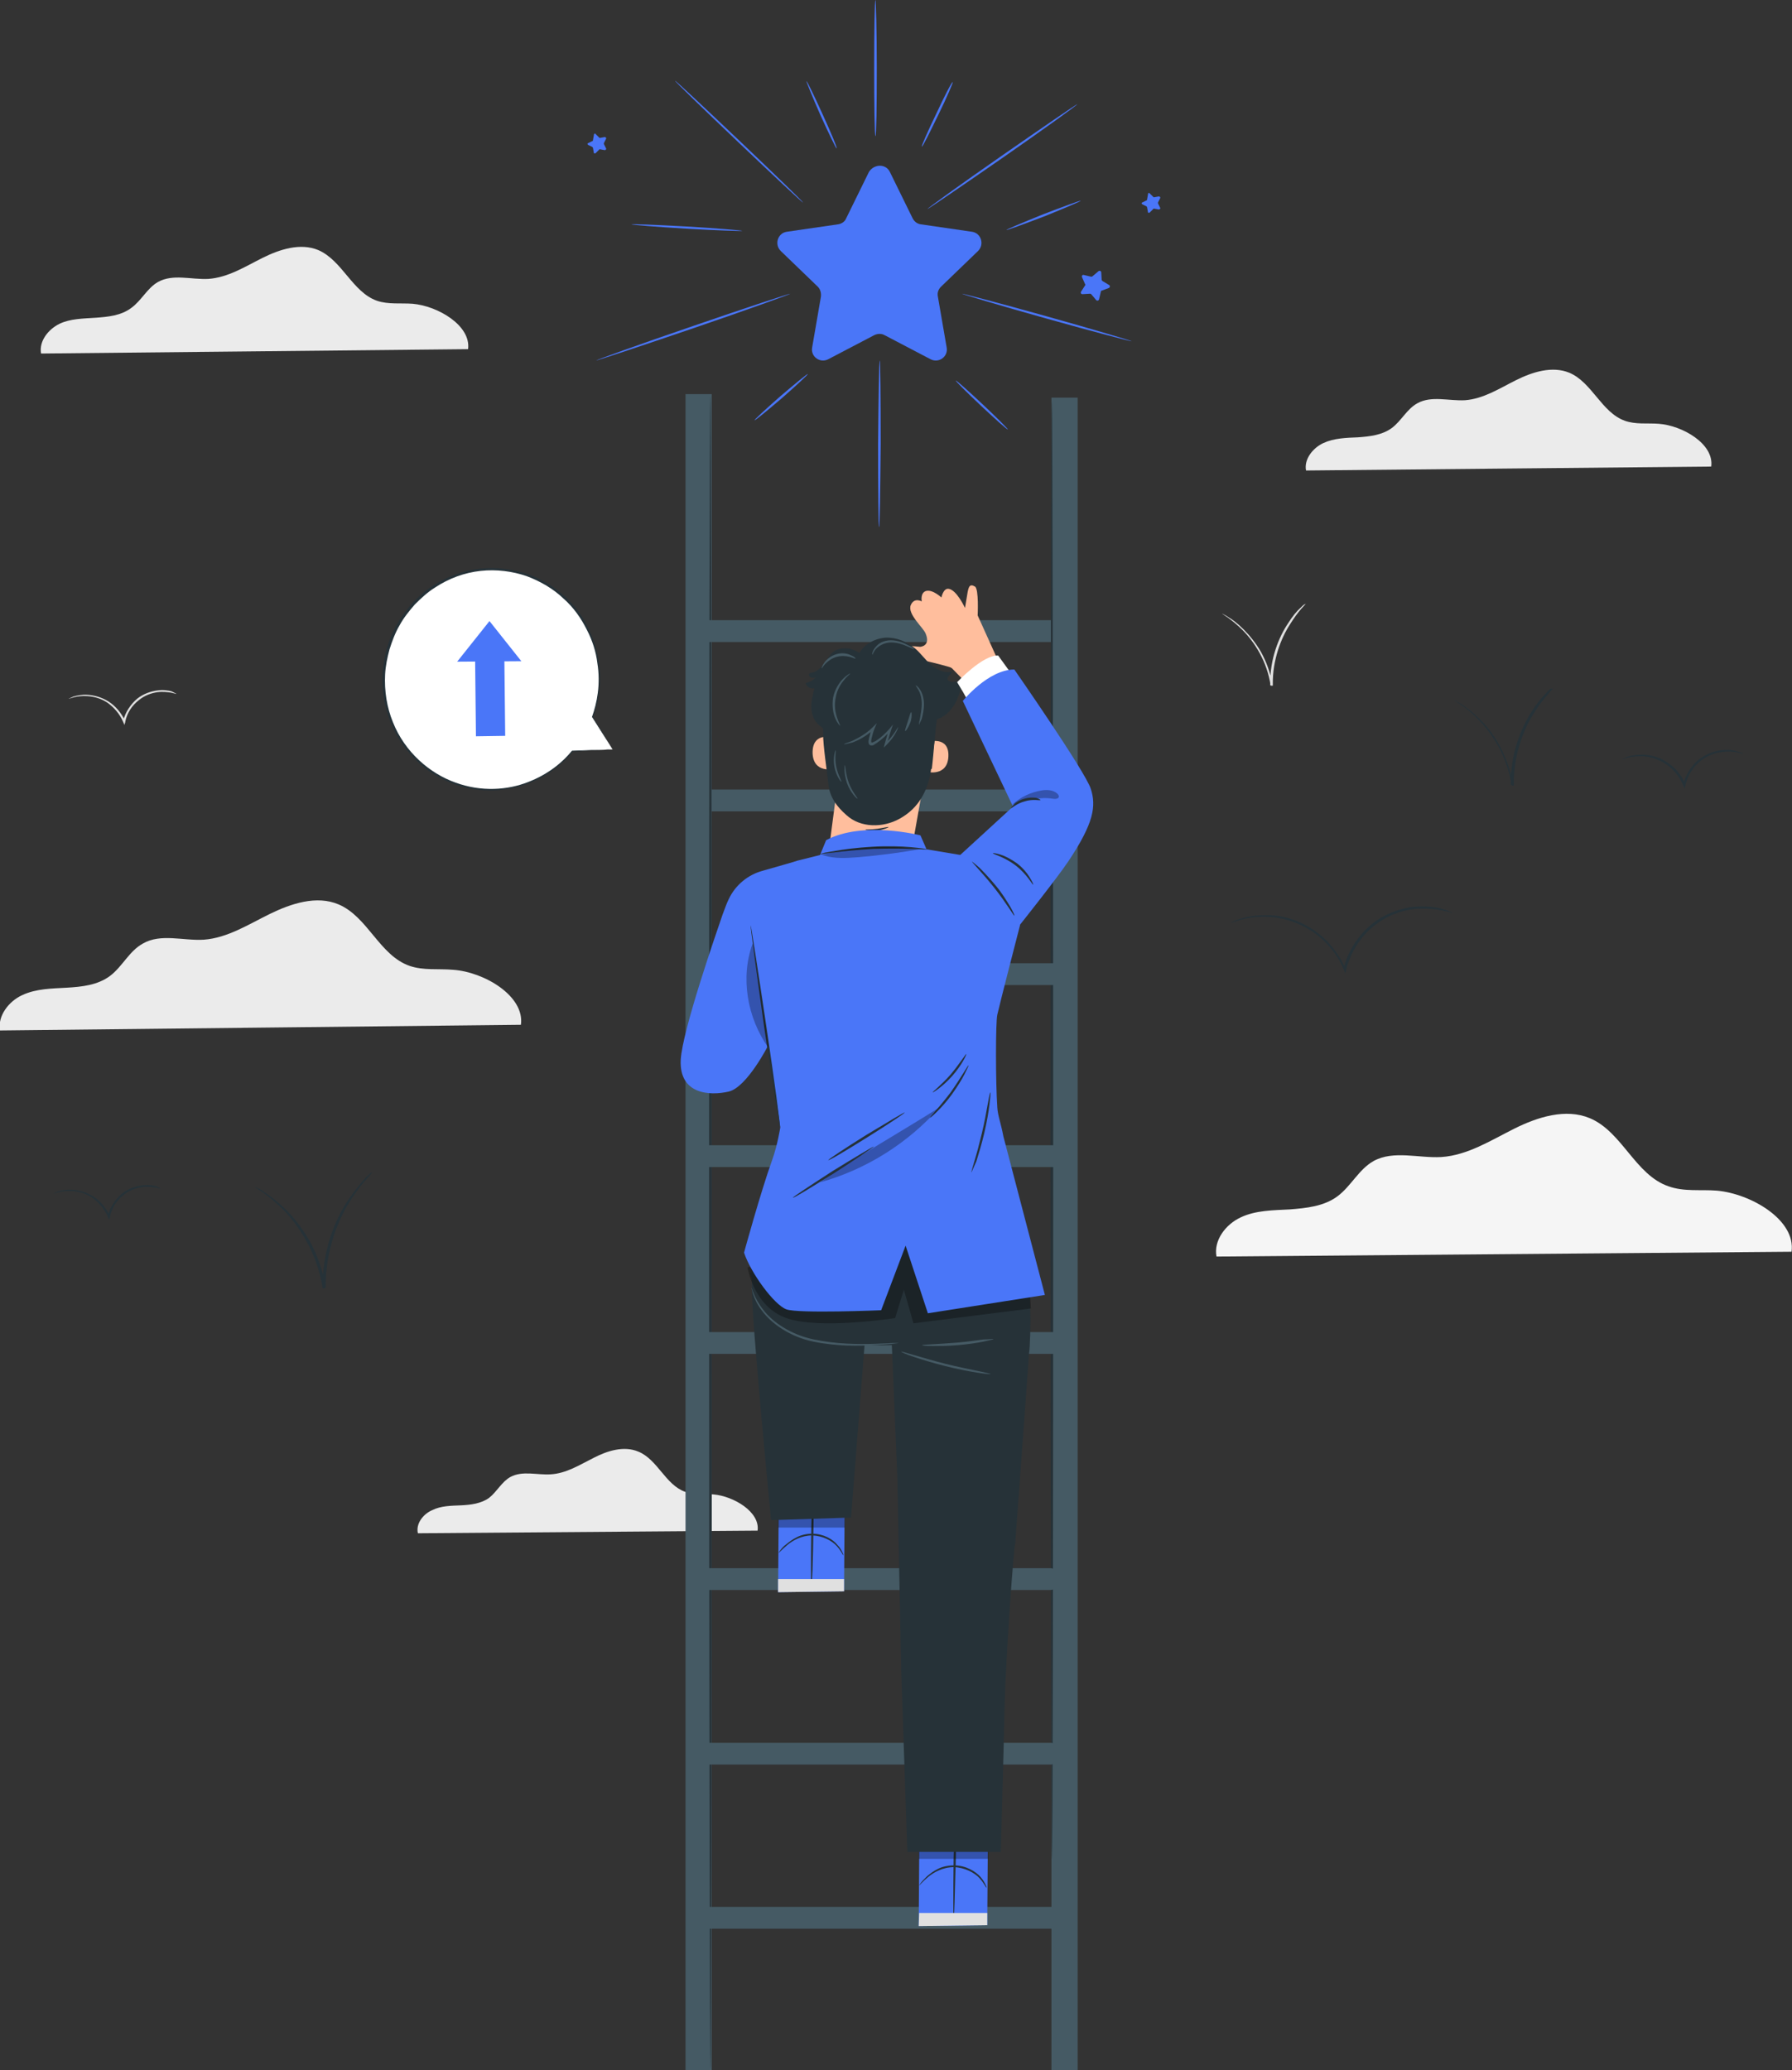 <svg xmlns="http://www.w3.org/2000/svg" width="438" height="506" viewBox="0 0 438 506" fill="none"><rect x="0" y="0" width="438" height="506" fill="#333333" stroke="none"/><g clip-path="url(#clip0_1096_3050)"><path d="M43.117 169.627C43.117 169.627 42.69 169.52 41.836 169.307C40.983 169.2 39.809 168.987 38.421 169.2C37.034 169.414 35.326 169.947 33.832 171.227C32.338 172.401 31.057 174.214 30.63 176.348V176.455L30.417 177.201L30.096 176.455C29.243 174.428 27.748 172.827 26.254 171.761C24.654 170.694 22.946 170.267 21.452 170.16C18.57 169.947 16.863 170.907 16.756 170.8C16.756 170.8 17.183 170.587 17.93 170.267C18.677 170.054 19.958 169.734 21.452 169.84C22.946 169.947 24.76 170.374 26.468 171.441C28.175 172.507 29.67 174.214 30.63 176.348H30.096V176.241C30.63 174.001 32.018 172.081 33.512 170.8C35.113 169.52 36.927 168.987 38.421 168.773C39.915 168.56 41.196 168.773 41.943 168.987C42.797 169.414 43.224 169.627 43.117 169.627Z" fill="#E0E0E0"></path><path d="M319.215 147.543C319.215 147.543 318.788 147.97 318.041 148.824C317.294 149.677 316.333 150.957 315.266 152.664C313.132 155.971 310.997 161.306 311.104 167.387C311.104 167.493 311.104 167.493 311.104 167.6H310.57C309.716 161.626 306.515 156.825 303.74 154.051C300.965 151.277 298.724 150.104 298.724 149.997C298.724 149.997 298.83 149.997 299.151 150.211C299.364 150.317 299.791 150.531 300.218 150.851C301.178 151.384 302.459 152.344 303.953 153.838C305.341 155.225 306.941 157.145 308.222 159.385C309.503 161.732 310.57 164.506 310.997 167.493H310.463C310.463 167.387 310.463 167.387 310.463 167.28C310.357 161.092 312.598 155.651 314.839 152.344C315.906 150.637 316.974 149.357 317.827 148.61C318.254 148.184 318.575 147.864 318.788 147.757C319.108 147.65 319.215 147.543 319.215 147.543Z" fill="#E0E0E0"></path><path d="M185.168 374.139C185.809 369.552 179.298 365.711 174.389 365.285C172.041 365.071 169.586 365.498 167.452 364.645C162.649 362.938 160.728 356.75 156.032 354.83C152.51 353.336 148.455 354.616 145.146 356.323C141.731 358.03 138.423 360.164 134.58 360.377C131.272 360.591 127.75 359.417 124.762 361.017C122.627 362.191 121.453 364.645 119.532 366.138C117.611 367.525 115.05 367.845 112.702 367.952C110.247 368.058 107.792 368.058 105.658 369.125C103.417 370.085 101.602 372.432 102.136 374.779L185.168 374.139Z" fill="#EBEBEB"></path><path d="M418.256 114.045C419.003 108.497 411.212 104.016 405.449 103.59C402.674 103.376 399.793 103.803 397.124 102.843C391.468 100.816 389.12 93.455 383.57 91.108C379.408 89.401 374.605 90.894 370.55 92.921C366.494 94.948 362.545 97.509 358.063 97.829C354.114 98.042 349.845 96.655 346.43 98.576C343.869 99.962 342.481 102.949 340.133 104.656C337.785 106.363 334.797 106.683 331.915 106.897C329.034 107.003 326.045 107.11 323.484 108.284C320.923 109.457 318.681 112.231 319.215 115.005L418.256 114.045Z" fill="#EBEBEB"></path><path d="M114.409 85.347C115.156 79.586 107.045 74.785 100.855 74.252C97.974 74.038 94.879 74.465 92.104 73.505C86.127 71.371 83.673 63.69 77.803 61.13C73.427 59.316 68.411 60.916 64.142 63.05C59.873 65.184 55.711 67.851 50.908 68.171C46.746 68.384 42.263 66.891 38.635 68.918C35.966 70.411 34.579 73.505 32.018 75.319C29.563 77.132 26.468 77.452 23.373 77.666C20.278 77.879 17.183 77.879 14.515 79.159C11.74 80.546 9.499 83.427 10.032 86.414L114.409 85.347Z" fill="#EBEBEB"></path><path d="M437.893 305.969C438.96 298.181 427.968 291.78 419.643 291.033C415.694 290.713 411.639 291.353 407.797 289.966C399.686 287.192 396.484 276.631 388.586 273.323C382.716 270.87 375.886 273.003 370.123 275.884C364.36 278.764 358.703 282.392 352.3 282.818C346.75 283.138 340.667 281.111 335.757 283.778C332.129 285.805 330.208 289.966 326.899 292.42C323.591 294.874 319.322 295.3 315.266 295.62C311.21 295.834 306.941 295.834 303.313 297.541C299.577 299.248 296.589 303.195 297.336 307.142L437.893 305.969Z" fill="#F5F5F5"></path><path d="M127.323 250.493C128.284 243.452 118.358 237.584 110.781 237.051C107.152 236.731 103.523 237.264 100.108 236.091C92.744 233.53 89.863 224.036 82.712 221.049C77.376 218.808 71.186 220.835 65.956 223.396C60.727 225.956 55.604 229.263 49.841 229.69C44.825 230.01 39.275 228.09 34.899 230.65C31.591 232.464 29.883 236.304 26.895 238.545C23.907 240.785 20.064 241.212 16.329 241.425C12.7 241.638 8.858 241.638 5.443 243.239C2.135 244.732 -0.64 248.36 4.75496e-05 251.88L127.323 250.493Z" fill="#EBEBEB"></path><path d="M217.506 42.033L223.055 53.342C223.482 54.195 224.229 54.729 225.083 54.835L237.57 56.649C239.811 56.969 240.665 59.743 239.064 61.343L229.993 70.091C229.352 70.731 229.032 71.585 229.245 72.545L231.38 84.92C231.807 87.161 229.459 88.868 227.431 87.801L216.225 81.933C215.478 81.506 214.517 81.506 213.664 81.933L202.457 87.801C200.43 88.868 198.082 87.161 198.509 84.92L200.643 72.545C200.75 71.691 200.536 70.731 199.896 70.091L190.824 61.343C189.224 59.743 190.077 56.969 192.319 56.649L204.805 54.835C205.659 54.729 206.513 54.195 206.833 53.342L212.383 42.033C213.664 40.006 216.545 40.006 217.506 42.033Z" fill="#4A76F8"></path><path d="M196.267 49.501C196.161 49.608 189.117 42.994 180.472 34.779C171.827 26.564 164.89 19.843 164.997 19.737C165.104 19.63 172.147 26.244 180.792 34.459C189.437 42.674 196.374 49.395 196.267 49.501Z" fill="#4A76F8"></path><path d="M181.433 56.435C181.433 56.542 175.349 56.329 167.879 55.902C160.408 55.475 154.324 54.942 154.324 54.835C154.324 54.729 160.408 54.942 167.879 55.369C175.349 55.795 181.433 56.329 181.433 56.435Z" fill="#4A76F8"></path><path d="M204.485 36.272C204.378 36.379 202.564 32.645 200.536 28.164C198.509 23.577 197.014 19.843 197.121 19.843C197.228 19.736 199.042 23.47 201.07 27.951C203.098 32.432 204.699 36.166 204.485 36.272Z" fill="#4A76F8"></path><path d="M213.984 0C214.09 0 214.304 7.468 214.304 16.643C214.304 25.817 214.197 33.285 213.984 33.285C213.77 33.285 213.664 25.817 213.664 16.643C213.664 7.468 213.77 0 213.984 0Z" fill="#4A76F8"></path><path d="M232.874 20.057C232.981 20.163 231.487 23.684 229.352 28.058C227.218 32.432 225.51 35.952 225.297 35.846C225.19 35.739 226.684 32.218 228.819 27.845C230.846 23.47 232.661 19.95 232.874 20.057Z" fill="#4A76F8"></path><path d="M263.291 25.498C263.398 25.604 255.286 31.472 245.148 38.513C235.009 45.554 226.684 51.208 226.684 51.102C226.577 50.995 234.689 45.127 244.827 38.086C254.966 31.045 263.184 25.391 263.291 25.498Z" fill="#4A76F8"></path><path d="M264.145 49.074C264.251 49.181 260.196 50.888 255.18 52.915C250.164 54.835 246.001 56.329 246.001 56.222C245.895 56.115 249.95 54.408 254.966 52.381C259.982 50.461 264.038 48.968 264.145 49.074Z" fill="#4A76F8"></path><path d="M193.172 71.798C193.172 71.905 182.607 75.746 169.479 80.226C156.352 84.707 145.68 88.228 145.68 88.121C145.68 88.014 156.245 84.174 169.373 79.693C182.393 75.212 193.066 71.692 193.172 71.798Z" fill="#4A76F8"></path><path d="M276.632 83.426C276.632 83.533 267.24 81.079 255.82 77.879C244.401 74.678 235.115 71.904 235.115 71.798C235.115 71.691 244.507 74.145 255.927 77.345C267.346 80.546 276.632 83.32 276.632 83.426Z" fill="#4A76F8"></path><path d="M184.421 102.736C184.314 102.629 187.196 99.962 190.718 96.868C194.346 93.775 197.335 91.321 197.441 91.428C197.548 91.534 194.666 94.201 191.145 97.295C187.516 100.389 184.528 102.843 184.421 102.736Z" fill="#4A76F8"></path><path d="M214.837 128.874C214.731 128.874 214.624 119.806 214.624 108.497C214.731 97.295 214.837 88.121 215.051 88.121C215.158 88.121 215.264 97.189 215.264 108.497C215.158 119.699 215.051 128.874 214.837 128.874Z" fill="#4A76F8"></path><path d="M246.321 104.977C246.215 105.083 243.333 102.523 239.811 99.216C236.289 95.909 233.514 93.135 233.621 93.028C233.728 92.921 236.609 95.482 240.131 98.789C243.653 102.096 246.428 104.87 246.321 104.977Z" fill="#4A76F8"></path><path d="M269.161 66.57L269.268 68.384C269.268 68.491 269.374 68.597 269.481 68.704L271.082 69.664C271.402 69.878 271.295 70.304 270.975 70.411L269.268 71.051C269.161 71.051 269.054 71.158 269.054 71.371L268.627 73.185C268.52 73.505 268.094 73.612 267.88 73.291L266.706 71.905C266.599 71.798 266.493 71.798 266.386 71.798L264.572 71.905C264.251 71.905 264.038 71.585 264.251 71.264L265.212 69.771C265.319 69.664 265.319 69.558 265.212 69.451L264.465 67.744C264.358 67.424 264.572 67.104 264.892 67.21L266.706 67.637C266.813 67.637 266.92 67.637 267.026 67.531L268.414 66.357C268.734 66.037 269.161 66.25 269.161 66.57Z" fill="#4A76F8"></path><path d="M281.007 47.261L281.861 48.114C281.968 48.221 281.968 48.221 282.075 48.221L283.249 48.008C283.462 48.008 283.676 48.221 283.569 48.434L283.035 49.501C283.035 49.608 283.035 49.715 283.035 49.715L283.569 50.782C283.676 50.995 283.462 51.208 283.249 51.208L282.075 50.995C281.968 50.995 281.861 50.995 281.861 51.102L281.007 51.955C280.901 52.062 280.58 52.062 280.58 51.848L280.367 50.675C280.367 50.568 280.26 50.568 280.26 50.462L279.193 49.928C278.98 49.821 278.98 49.501 279.193 49.501L280.26 48.968C280.367 48.968 280.367 48.861 280.367 48.755L280.58 47.581C280.58 47.154 280.794 47.048 281.007 47.261Z" fill="#4A76F8"></path><path d="M145.573 32.752L146.427 33.605C146.534 33.712 146.534 33.712 146.64 33.712L147.814 33.498C148.028 33.498 148.241 33.712 148.134 33.925L147.601 34.992C147.601 35.099 147.601 35.205 147.601 35.205L148.134 36.272C148.241 36.486 148.028 36.699 147.814 36.699L146.64 36.486C146.534 36.486 146.427 36.486 146.427 36.592L145.573 37.446C145.466 37.553 145.146 37.553 145.146 37.339L144.933 36.166C144.933 36.059 144.826 36.059 144.826 35.952L143.759 35.419C143.545 35.312 143.545 34.992 143.759 34.992L144.826 34.459C144.933 34.459 144.933 34.352 144.933 34.245L145.146 33.072C145.146 32.645 145.466 32.538 145.573 32.752Z" fill="#4A76F8"></path><path d="M39.382 290.606C39.382 290.606 38.955 290.499 38.101 290.286C37.247 290.179 36.073 289.966 34.686 290.179C33.298 290.393 31.591 290.926 30.096 292.206C28.602 293.38 27.322 295.193 26.895 297.327V297.434L26.681 298.18L26.361 297.434C25.507 295.407 24.013 293.806 22.519 292.74C20.918 291.673 19.211 291.246 17.716 291.139C14.835 290.926 13.127 291.886 13.021 291.779C13.021 291.779 13.447 291.566 14.194 291.246C14.942 291.033 16.222 290.713 17.716 290.819C19.211 290.926 21.025 291.353 22.733 292.42C24.44 293.486 25.934 295.193 26.895 297.327H26.361V297.22C26.895 294.98 28.282 293.06 29.776 291.779C31.377 290.499 33.192 289.966 34.686 289.752C36.18 289.539 37.461 289.752 38.208 289.966C39.061 290.393 39.382 290.606 39.382 290.606Z" fill="#263238"></path><path d="M91.037 286.552C91.037 286.552 90.503 287.192 89.436 288.365C88.368 289.539 86.981 291.352 85.487 293.7C82.499 298.394 79.51 305.968 79.617 314.61C79.617 314.716 79.617 314.823 79.617 314.823L78.87 314.93C77.589 306.395 73.107 299.674 69.265 295.727C65.316 291.779 62.114 290.179 62.221 290.072C62.221 290.072 62.434 290.179 62.755 290.286C63.075 290.499 63.715 290.712 64.355 291.246C65.743 292.099 67.557 293.486 69.585 295.406C71.613 297.327 73.747 299.994 75.668 303.301C77.483 306.608 78.977 310.556 79.617 314.823L78.87 314.93C78.87 314.823 78.87 314.716 78.87 314.61C78.763 305.755 81.858 298.18 85.06 293.379C86.661 291.032 88.155 289.219 89.222 288.045C89.756 287.405 90.29 287.085 90.503 286.765C90.93 286.658 91.037 286.552 91.037 286.552Z" fill="#263238"></path><path d="M355.075 223.182C355.075 223.182 354.221 222.862 352.513 222.542C350.912 222.222 348.351 221.901 345.363 222.222C342.374 222.648 338.852 223.822 335.757 226.382C332.662 228.836 330.101 232.677 329.034 237.051V237.157L328.82 237.904L328.5 237.157C326.792 232.89 323.697 229.583 320.389 227.449C317.08 225.315 313.452 224.355 310.463 224.142C307.475 223.928 305.02 224.355 303.42 224.782C301.819 225.209 300.965 225.635 300.858 225.529C300.858 225.529 301.072 225.422 301.499 225.209C301.925 224.995 302.566 224.782 303.313 224.569C304.914 224.035 307.368 223.608 310.463 223.715C313.452 223.822 317.187 224.782 320.602 227.022C324.018 229.156 327.113 232.677 328.927 236.944H328.393V236.837C329.461 232.25 332.235 228.409 335.33 225.849C338.532 223.288 342.161 222.115 345.149 221.688C348.244 221.368 350.699 221.688 352.3 222.115C353.153 222.328 353.794 222.542 354.221 222.755C354.861 223.075 355.075 223.075 355.075 223.182Z" fill="#263238"></path><path d="M426.047 184.242C426.047 184.242 425.513 184.135 424.659 183.922C423.806 183.709 422.418 183.602 420.817 183.815C419.216 184.029 417.295 184.669 415.588 186.056C413.88 187.443 412.493 189.47 411.959 191.923V192.03L411.746 192.777L411.425 192.03C410.465 189.683 408.864 187.869 407.05 186.696C405.235 185.522 403.314 184.989 401.713 184.882C400.113 184.776 398.725 184.989 397.871 185.202C397.017 185.416 396.484 185.629 396.484 185.629C396.484 185.629 396.591 185.522 396.804 185.416C397.017 185.309 397.338 185.202 397.765 184.989C398.618 184.669 400.006 184.455 401.713 184.455C403.421 184.562 405.449 184.989 407.37 186.269C409.291 187.443 410.999 189.363 411.959 191.817H411.425V191.71C412.066 189.15 413.56 187.016 415.268 185.629C417.082 184.242 419.003 183.602 420.711 183.389C422.418 183.175 423.806 183.389 424.659 183.709C425.086 183.815 425.513 183.922 425.727 184.029C425.94 184.135 426.047 184.135 426.047 184.242Z" fill="#263238"></path><path d="M379.621 168.24C379.621 168.24 379.088 168.773 378.234 169.84C377.38 170.8 376.206 172.294 374.925 174.321C372.364 178.268 369.909 184.562 370.016 191.817C370.016 191.923 370.016 191.923 370.016 192.03H369.483C368.949 188.51 367.775 185.309 366.281 182.535C364.787 179.868 363.079 177.628 361.371 175.921C359.771 174.214 358.276 173.041 357.102 172.294C356.035 171.547 355.395 171.12 355.395 171.12C355.395 171.12 355.608 171.227 355.822 171.334C356.142 171.547 356.569 171.76 357.102 172.08C358.276 172.827 359.771 173.894 361.478 175.601C363.186 177.201 365 179.442 366.494 182.215C367.988 184.989 369.269 188.296 369.803 191.817H369.269C369.269 191.71 369.269 191.71 369.269 191.603C369.162 184.242 371.83 177.841 374.392 173.894C375.673 171.867 376.953 170.373 377.914 169.413C378.341 168.88 378.768 168.56 378.981 168.346C379.515 168.346 379.621 168.24 379.621 168.24Z" fill="#263238"></path><path d="M170.867 198.325C194.133 198.325 217.292 198.325 240.559 198.325C247.069 198.325 253.686 198.325 260.196 198.325C263.611 198.325 263.611 192.991 260.196 192.991C236.93 192.991 213.771 192.991 190.504 192.991C183.994 192.991 177.377 192.991 170.867 192.991C167.452 192.991 167.452 198.325 170.867 198.325Z" fill="#455A64"></path><path d="M173.962 96.335H167.559V506H173.962V96.335Z" fill="#455A64"></path><path d="M173.642 506C173.535 506 173.322 414.359 173.322 301.275C173.322 188.19 173.429 96.549 173.642 96.549C173.749 96.549 173.962 188.19 173.962 301.275C173.962 414.359 173.855 506 173.642 506Z" fill="#263238"></path><path d="M170.867 156.932C194.133 156.932 217.292 156.932 240.559 156.932C247.069 156.932 253.686 156.932 260.196 156.932C263.611 156.932 263.611 151.598 260.196 151.598C236.93 151.598 213.771 151.598 190.504 151.598C183.994 151.598 177.377 151.598 170.867 151.598C167.452 151.598 167.452 156.932 170.867 156.932Z" fill="#455A64"></path><path d="M263.398 97.189H256.994V506H263.398V97.189Z" fill="#455A64"></path><path d="M257.101 454.579C256.994 454.579 256.781 374.78 256.781 276.311C256.781 177.842 256.887 98.043 257.101 98.043C257.208 98.043 257.421 177.842 257.421 276.311C257.421 374.673 257.314 454.579 257.101 454.579Z" fill="#263238"></path><path d="M170.76 471.435C194.026 471.435 217.186 471.435 240.452 471.435C246.962 471.435 253.579 471.435 260.089 471.435C263.505 471.435 263.505 466.101 260.089 466.101C236.823 466.101 213.664 466.101 190.398 466.101C183.888 466.101 177.271 466.101 170.76 466.101C167.345 466.101 167.345 471.435 170.76 471.435Z" fill="#455A64"></path><path d="M172.682 388.648C194.453 388.648 216.225 388.648 237.997 388.648C244.187 388.648 250.377 388.648 256.567 388.648C259.983 388.648 259.983 383.314 256.567 383.314C234.796 383.314 213.024 383.314 191.252 383.314C185.062 383.314 178.872 383.314 172.682 383.314C169.266 383.314 169.266 388.648 172.682 388.648Z" fill="#455A64"></path><path d="M170.76 330.932C194.026 330.932 217.186 330.932 240.452 330.932C246.962 330.932 253.579 330.932 260.089 330.932C263.505 330.932 263.505 325.598 260.089 325.598C236.823 325.598 213.664 325.598 190.398 325.598C183.888 325.598 177.271 325.598 170.76 325.598C167.345 325.598 167.345 330.932 170.76 330.932Z" fill="#455A64"></path><path d="M170.76 285.272C194.026 285.272 217.186 285.272 240.452 285.272C246.962 285.272 253.579 285.272 260.089 285.272C263.505 285.272 263.505 279.938 260.089 279.938C236.823 279.938 213.664 279.938 190.398 279.938C183.888 279.938 177.271 279.938 170.76 279.938C167.345 279.938 167.345 285.272 170.76 285.272Z" fill="#455A64"></path><path d="M170.76 240.785C194.026 240.785 217.186 240.785 240.452 240.785C246.962 240.785 253.579 240.785 260.089 240.785C263.505 240.785 263.505 235.451 260.089 235.451C236.823 235.451 213.664 235.451 190.398 235.451C183.888 235.451 177.271 235.451 170.76 235.451C167.345 235.451 167.345 240.785 170.76 240.785Z" fill="#455A64"></path><path d="M171.721 431.322C193.706 431.322 215.798 431.322 237.784 431.322C244.08 431.322 250.377 431.322 256.674 431.322C260.089 431.322 260.089 425.988 256.674 425.988C234.689 425.988 212.597 425.988 190.611 425.988C184.314 425.988 178.018 425.988 171.721 425.988C168.199 425.988 168.199 431.322 171.721 431.322Z" fill="#455A64"></path><path d="M244.401 162.479L238.958 150.424C238.958 150.424 239.278 144.023 238.317 143.383C237.037 142.636 236.716 143.276 236.396 145.41L235.863 148.61C235.863 148.61 233.835 144.129 231.807 143.916C230.526 143.809 230.099 146.05 230.099 146.05C230.099 146.05 227.965 144.023 226.364 144.449C224.87 144.876 225.297 147.01 225.297 147.01C225.297 147.01 223.482 145.943 222.629 147.863C221.668 150.104 225.724 153.411 226.257 154.904C227.538 157.998 224.87 158.105 224.87 158.105C224.87 158.105 217.933 157.251 218.253 158.958C218.573 160.772 220.921 160.772 222.735 160.879C224.23 160.985 229.779 162.372 231.594 162.906C232.02 163.012 232.341 163.119 232.661 163.332L236.823 167.6L244.401 162.479Z" fill="#FFBE9D"></path><path d="M241.519 439.643L241.306 470.581L224.55 470.794L224.763 439.749L241.519 439.643Z" fill="#4A76F8"></path><path d="M233.088 469.514C232.981 469.514 232.981 462.686 233.088 454.365C233.301 446.044 233.515 439.216 233.621 439.216C233.728 439.216 233.728 446.044 233.621 454.365C233.408 462.686 233.195 469.514 233.088 469.514Z" fill="#263238"></path><path d="M224.656 460.873C224.656 460.873 224.763 460.659 225.083 460.233C225.404 459.806 225.937 459.273 226.578 458.632C227.325 457.992 228.178 457.352 229.246 456.819C230.313 456.285 231.7 455.965 233.195 455.965C236.076 455.965 238.531 457.459 239.705 458.846C240.345 459.593 240.665 460.233 240.879 460.659C241.092 461.086 241.199 461.406 241.092 461.406C240.985 461.406 240.559 460.339 239.385 459.059C238.211 457.779 235.863 456.499 233.195 456.392C230.42 456.392 228.178 457.672 226.791 458.846C225.404 460.019 224.763 460.873 224.656 460.873Z" fill="#263238"></path><path opacity="0.3" d="M224.55 450.951V454.365H241.519V450.951H224.55Z" fill="black"></path><path d="M224.55 470.794L224.657 467.594H241.306V470.581L224.55 470.794Z" fill="#E0E0E0"></path><path d="M206.513 359.204L206.3 388.968L190.184 389.182L190.398 359.31L206.513 359.204Z" fill="#4A76F8"></path><path d="M198.295 387.901C198.188 387.901 198.188 381.394 198.295 373.392C198.509 365.391 198.722 358.883 198.829 358.883C198.935 358.883 198.935 365.391 198.829 373.392C198.722 381.394 198.509 387.901 198.295 387.901Z" fill="#263238"></path><path d="M190.291 379.58C190.291 379.58 190.397 379.366 190.718 378.94C191.038 378.513 191.465 377.98 192.212 377.446C192.852 376.913 193.706 376.273 194.773 375.739C195.84 375.206 197.121 374.886 198.509 374.886C201.283 374.886 203.631 376.273 204.699 377.66C205.339 378.3 205.659 378.94 205.873 379.366C206.086 379.793 206.193 380.113 206.086 380.113C205.979 380.113 205.659 379.153 204.485 377.873C203.311 376.593 201.177 375.419 198.509 375.312C195.84 375.312 193.706 376.593 192.425 377.66C191.038 378.833 190.291 379.686 190.291 379.58Z" fill="#263238"></path><path opacity="0.3" d="M190.184 370.085V373.392H206.513V370.085H190.184Z" fill="black"></path><path d="M190.184 389.181V385.981H206.3V388.968L190.184 389.181Z" fill="#E0E0E0"></path><path d="M209.501 159.919L209.928 159.812C211.209 157.465 213.77 156.078 216.439 155.865C219.107 155.758 221.668 156.825 223.696 158.532C225.083 159.705 226.151 161.306 227.538 162.479C228.925 163.653 230.74 164.613 232.554 164.186C232.767 164.826 231.487 165.253 231.594 166C231.594 166.32 232.02 166.533 232.341 166.64C232.874 166.746 233.301 166.64 233.835 166.64C234.368 166.64 234.902 166.853 235.009 167.387C235.115 167.6 235.009 167.92 234.902 168.133C234.368 170.267 233.515 172.294 232.02 173.894C230.526 175.495 228.285 176.455 226.151 176.028C224.443 175.708 223.056 174.641 221.668 173.468C219.107 171.441 216.545 169.414 213.984 167.28C212.81 166.32 211.636 165.36 210.675 164.186C209.822 163.013 209.288 161.412 209.501 159.919Z" fill="#263238"></path><path d="M211.102 160.346C210.035 159.492 208.861 158.852 207.58 158.532C206.3 158.319 204.806 158.532 203.738 159.279C202.778 160.026 202.137 161.199 201.39 162.159C200.643 163.226 199.683 164.186 198.509 164.4C198.295 164.4 198.082 164.4 197.868 164.613C197.548 164.933 197.762 165.36 198.189 165.573C198.509 165.787 198.936 165.68 199.363 165.573C198.722 166.32 197.868 166.747 196.908 166.96C197.121 167.92 198.189 168.454 199.042 168.24C198.722 169.734 198.295 171.121 198.295 172.614C198.295 174.108 198.722 175.708 199.683 176.775C200.75 177.948 202.671 178.695 203.098 180.189" fill="#263238"></path><path d="M221.882 213.047L201.924 212.834L204.165 195.764C204.165 195.764 202.778 195.444 202.671 188.083C202.564 180.722 202.244 168.133 202.244 168.133C210.782 164.399 220.708 165.68 228.072 171.334L229.139 172.187L221.882 213.047Z" fill="#FFBE9D"></path><path d="M226.898 181.362C227.005 181.255 232.021 179.868 231.807 184.883C231.594 189.897 226.578 188.723 226.578 188.617C226.578 188.403 226.898 181.362 226.898 181.362Z" fill="#FFBE9D"></path><path d="M203.098 180.296C202.991 180.189 198.509 179.015 198.616 184.136C198.829 189.15 203.845 187.977 203.845 187.87C203.845 187.657 203.098 180.296 203.098 180.296Z" fill="#FFBE9D"></path><path d="M228.499 180.722C227.752 184.99 227.858 187.23 227.218 190.004C226.151 194.484 223.909 197.898 219.854 200.139C215.798 202.379 210.355 202.379 206.94 199.285C204.485 197.152 202.778 194.805 202.458 191.604C202.138 188.404 201.177 182.429 201.177 179.229C201.177 173.468 201.284 168.24 201.284 168.24L217.719 165.36L227.111 170.907L228.499 180.722Z" fill="#263238"></path><path d="M211.529 202.806C211.529 202.913 212.81 203.233 214.411 203.019C216.012 202.806 217.186 202.272 217.186 202.166C217.186 202.059 215.905 202.379 214.411 202.592C212.81 202.806 211.529 202.699 211.529 202.806Z" fill="#263238"></path><path d="M227.751 187.977C228.285 183.603 228.499 178.695 229.246 174.108C229.459 172.401 230.099 169.947 229.993 168.134C229.886 166.427 229.352 166.96 228.605 165.36C227.645 163.439 224.016 162.053 221.882 161.626C219.747 161.199 219.427 159.385 217.826 160.772C216.652 158.959 214.304 157.999 212.17 158.532C210.035 159.065 208.328 160.879 208.114 163.013C206.94 161.946 205.019 161.733 203.632 162.479C202.244 163.333 201.497 165.146 202.031 166.747C200.857 166.96 199.79 167.813 199.256 168.88C198.722 169.947 198.829 171.334 199.576 172.294C200.323 173.468 201.711 174.108 202.564 175.281C203.525 176.562 203.632 178.482 202.778 179.869" fill="#263238"></path><path d="M206.513 187.017C206.406 187.017 206.193 189.044 207.047 191.497C207.901 193.844 209.501 195.338 209.608 195.231C209.715 195.125 208.327 193.631 207.474 191.391C206.62 189.044 206.62 187.017 206.513 187.017Z" fill="#455A64"></path><path d="M204.272 183.389C204.165 183.389 203.525 185.096 203.952 187.443C204.379 189.683 205.553 191.177 205.659 191.07C205.766 190.964 204.806 189.47 204.379 187.336C203.952 185.203 204.379 183.389 204.272 183.389Z" fill="#455A64"></path><path d="M225.083 165.893C223.803 163.866 222.095 162.159 219.96 161.306C217.826 160.452 215.158 160.666 213.344 162.159" fill="#263238"></path><path d="M224.657 177.095C224.55 177.095 224.657 176.455 224.87 175.601C224.977 174.748 225.297 173.467 225.297 172.081C225.297 170.694 224.977 169.52 224.55 168.773C224.123 168.027 223.803 167.6 223.803 167.493C223.803 167.493 224.336 167.707 224.87 168.56C225.404 169.307 225.831 170.694 225.831 172.081C225.831 173.574 225.51 174.854 225.297 175.708C224.87 176.561 224.657 177.095 224.657 177.095Z" fill="#455A64"></path><path d="M221.241 178.695C221.135 178.588 221.455 177.628 221.882 176.348C222.309 175.068 222.522 174.001 222.736 174.107C222.842 174.107 222.949 175.281 222.522 176.561C221.988 177.948 221.348 178.802 221.241 178.695Z" fill="#455A64"></path><path d="M205.339 177.415C205.339 177.415 204.699 176.881 204.165 175.601C203.632 174.428 203.311 172.507 203.632 170.48C204.059 168.453 205.126 166.853 206.086 165.893C207.047 164.933 207.794 164.613 207.794 164.613C207.901 164.719 207.154 165.146 206.406 166.106C205.553 167.067 204.592 168.56 204.272 170.48C203.845 172.401 204.165 174.108 204.592 175.388C205.019 176.668 205.446 177.415 205.339 177.415Z" fill="#455A64"></path><path d="M223.376 158.639C223.376 158.745 222.735 158.425 221.775 157.998C220.814 157.572 219.427 157.038 217.826 157.038C216.225 157.038 214.944 157.785 214.197 158.532C213.45 159.279 213.344 160.025 213.237 160.025C213.13 160.025 213.13 159.279 213.877 158.318C214.197 157.892 214.731 157.358 215.371 157.038C216.012 156.718 216.865 156.505 217.719 156.505C219.427 156.505 220.921 157.145 221.882 157.678C222.949 158.105 223.482 158.532 223.376 158.639Z" fill="#455A64"></path><path d="M200.857 163.333C200.75 163.333 200.963 162.692 201.497 161.946C202.031 161.199 202.991 160.345 204.379 159.919C205.766 159.492 207.047 159.705 207.901 160.132C208.754 160.452 209.181 160.879 209.075 160.985C209.075 161.092 208.541 160.772 207.687 160.559C206.833 160.345 205.659 160.239 204.485 160.559C203.311 160.879 202.351 161.626 201.711 162.266C201.177 162.799 200.963 163.333 200.857 163.333Z" fill="#455A64"></path><path d="M206.3 181.896C206.3 181.789 207.154 181.576 208.434 181.042C209.715 180.402 211.636 179.442 213.344 177.735L214.304 176.775L213.771 178.055C213.45 178.802 213.237 179.655 213.023 180.509C212.917 180.936 212.917 181.469 213.023 181.469C213.13 181.576 213.557 181.362 213.984 181.149C215.371 180.295 216.439 179.229 217.399 178.162L218.253 177.095L217.826 178.375C217.399 179.655 217.079 180.936 216.759 182.002L216.332 181.789C218.68 179.549 219.427 177.628 219.534 177.735C219.534 177.735 219.427 178.268 219 179.015C218.573 179.869 217.826 180.936 216.652 182.109L216.012 182.749L216.225 181.896C216.545 180.829 216.866 179.549 217.292 178.268L217.719 178.482C216.759 179.655 215.585 180.722 214.197 181.682C213.984 181.789 213.771 181.896 213.557 182.109C213.344 182.216 212.917 182.322 212.597 182.109C212.276 181.896 212.276 181.469 212.276 181.256C212.276 180.936 212.383 180.829 212.383 180.509C212.597 179.655 212.81 178.802 213.13 177.948L213.557 178.268C211.743 179.975 209.822 180.936 208.434 181.469C207.154 181.789 206.3 182.002 206.3 181.896Z" fill="#455A64"></path><path d="M215.905 162.372C215.585 161.732 214.945 161.306 214.304 161.092C213.664 160.879 212.917 160.879 212.276 161.092C210.569 161.412 209.075 162.266 208.007 163.546C207.794 163.866 207.581 164.293 207.794 164.613C207.901 164.719 208.114 164.826 208.328 164.826C210.782 165.039 213.344 164.933 215.798 164.613" fill="#263238"></path><path d="M183.354 311.196C183.674 311.836 187.729 325.278 196.694 327.625C205.659 329.972 233.408 328.372 234.155 327.625C234.902 326.878 243.12 322.398 247.069 313.01C251.018 303.621 222.629 287.299 222.629 287.299L183.354 311.196Z" fill="#263238"></path><path d="M251.658 314.823L251.871 322.398C251.871 323.571 251.764 329.439 251.551 330.506L248.136 377.34C247.816 377.233 245.788 406.144 245.574 416.279C245.361 426.094 244.614 452.658 244.614 452.658H221.775L220.281 408.598L219.32 360.911L217.933 327.625L251.658 314.823Z" fill="#263238"></path><path d="M183.354 303.728C183.354 303.728 183.887 304.475 183.781 314.823C183.674 322.718 188.477 371.579 188.477 371.579L208.007 370.939L211.849 321.971L183.354 303.728Z" fill="#263238"></path><path d="M219.747 328.265C219.747 328.265 219.213 328.372 218.146 328.479C217.079 328.585 215.585 328.692 213.664 328.799C209.928 329.012 204.592 329.119 198.829 327.945C193.066 326.772 188.476 323.465 186.235 320.371C185.061 318.877 184.421 317.384 184.101 316.423C183.887 315.89 183.887 315.463 183.781 315.25C183.674 314.93 183.674 314.823 183.674 314.823C183.781 314.716 184.207 317.17 186.555 320.157C188.797 323.144 193.279 326.238 198.936 327.412C204.592 328.585 209.821 328.585 213.664 328.479C215.478 328.372 216.972 328.372 218.146 328.265C219.107 328.265 219.747 328.265 219.747 328.265Z" fill="#455A64"></path><path d="M242.8 327.305C242.8 327.412 241.839 327.625 240.345 327.945C238.744 328.265 236.61 328.585 234.155 328.799C231.7 329.012 229.566 329.012 227.965 329.012C226.364 329.012 225.404 328.906 225.404 328.799C225.404 328.692 226.364 328.692 227.965 328.585C229.566 328.479 231.7 328.372 234.155 328.159C236.61 327.945 238.744 327.625 240.345 327.412C241.839 327.412 242.8 327.199 242.8 327.305Z" fill="#455A64"></path><path d="M242.159 335.84C242.159 335.946 240.879 335.84 238.851 335.52C236.823 335.2 234.048 334.666 231.06 333.919C228.072 333.173 225.297 332.319 223.376 331.679C221.455 331.039 220.281 330.505 220.281 330.399C220.281 330.292 221.561 330.719 223.483 331.252C225.404 331.786 228.178 332.639 231.167 333.386C234.155 334.133 236.93 334.666 238.958 335.093C240.985 335.52 242.159 335.84 242.159 335.84Z" fill="#455A64"></path><path d="M236.716 171.76C236.823 171.44 233.941 166.746 233.941 166.746C233.941 166.746 240.238 160.025 243.974 160.238L247.602 165.252L236.716 171.76Z" fill="white"></path><path d="M266.599 192.777C265.212 188.51 247.922 163.652 247.922 163.652C241.519 163.652 235.329 171.334 235.329 171.334L247.602 197.151L234.688 208.993L249.203 226.169C249.203 226.169 258.381 214.647 261.156 210.486C267.346 201.205 267.987 197.044 266.599 192.777Z" fill="#4A76F8"></path><path opacity="0.3" d="M182.713 309.809C182.713 309.809 184.208 319.41 192.212 322.184C200.216 325.065 218.786 322.184 218.786 322.184L220.921 315.25L223.269 323.464L251.978 319.837L251.551 313.329L221.134 300.741L182.713 309.809Z" fill="black"></path><path d="M245.254 277.804C244.614 274.39 243.867 272.683 243.76 270.656C243.333 264.575 243.333 249.852 243.76 248.039C244.294 245.585 249.31 226.169 249.31 226.169L247.602 211.126L226.471 207.606L224.977 204.192C224.977 204.192 210.889 200.565 201.924 205.365L200.43 208.993L194.88 210.38C194.026 210.7 189.757 211.873 186.449 212.833C182.82 213.793 179.725 216.354 178.124 219.768C177.591 220.835 177.164 222.115 176.63 223.502C175.136 227.876 166.811 251.773 166.384 259.027C165.958 267.562 173.535 267.882 178.124 266.815C182.607 265.748 187.836 255.4 187.836 255.4L190.718 275.563C190.718 275.563 190.077 279.831 188.69 283.671C185.915 291.352 181.86 306.181 181.86 306.181C183.461 311.089 189.224 318.983 192.212 320.05C195.2 321.117 215.371 320.264 215.371 320.264L221.348 304.474L226.791 321.01L255.393 316.53L245.254 277.804Z" fill="#4A76F8"></path><path d="M221.134 271.936C221.241 272.043 217.079 274.816 211.956 278.017C206.833 281.217 202.564 283.778 202.458 283.564C202.351 283.458 206.513 280.684 211.636 277.483C216.759 274.39 221.028 271.829 221.134 271.936Z" fill="#263238"></path><path d="M213.557 280.257C213.664 280.364 209.288 283.245 203.845 286.765C198.402 290.179 193.92 292.953 193.813 292.739C193.706 292.633 198.082 289.752 203.525 286.232C209.075 282.818 213.557 280.151 213.557 280.257Z" fill="#263238"></path><path d="M236.183 257.641C236.289 257.747 235.115 260.308 232.767 262.975C230.42 265.642 227.965 267.135 227.965 267.029C227.858 266.922 230.099 265.215 232.341 262.655C234.582 259.988 236.076 257.534 236.183 257.641Z" fill="#263238"></path><path d="M236.716 260.414C236.823 260.414 236.396 261.268 235.756 262.548C235.116 263.828 234.048 265.535 232.768 267.349C231.487 269.162 230.099 270.656 229.139 271.616C228.072 272.683 227.431 273.216 227.325 273.216C227.218 273.11 229.673 270.549 232.341 267.029C234.902 263.401 236.61 260.308 236.716 260.414Z" fill="#263238"></path><path d="M237.463 286.552C237.357 286.552 237.677 285.485 238.21 283.671C238.744 281.964 239.384 279.511 240.025 276.844C240.665 274.177 241.092 271.723 241.412 269.909C241.732 268.096 241.946 267.029 242.053 267.029C242.159 267.029 242.053 268.202 241.839 270.016C241.626 271.83 241.199 274.283 240.558 277.057C239.918 279.724 239.171 282.178 238.637 283.885C237.89 285.485 237.463 286.552 237.463 286.552Z" fill="#263238"></path><path d="M247.923 223.822C247.816 223.928 245.895 220.621 243.013 216.994C240.132 213.367 237.464 210.699 237.57 210.593C237.57 210.593 238.317 211.126 239.491 212.193C240.559 213.26 242.053 214.86 243.547 216.674C245.041 218.487 246.108 220.301 246.962 221.688C247.602 222.861 248.029 223.715 247.923 223.822Z" fill="#263238"></path><path d="M252.512 216.247C252.405 216.354 251.018 213.687 248.243 211.553C245.468 209.419 242.586 208.779 242.693 208.566C242.693 208.459 243.44 208.566 244.507 208.886C245.575 209.206 247.069 209.953 248.563 211.02C249.95 212.086 251.018 213.367 251.658 214.433C252.298 215.5 252.619 216.14 252.512 216.247Z" fill="#263238"></path><path d="M190.611 275.563C190.504 275.563 188.797 264.575 186.769 250.92C184.848 237.264 183.354 226.169 183.46 226.169C183.567 226.169 185.275 237.157 187.303 250.813C189.33 264.468 190.825 275.563 190.611 275.563Z" fill="#263238"></path><path d="M226.684 207.606C226.684 207.713 225.19 207.606 222.735 207.499C220.281 207.393 216.972 207.393 213.344 207.499C209.715 207.713 206.406 208.033 203.952 208.353C201.604 208.673 200.11 208.886 200.11 208.886C200.11 208.886 200.43 208.78 201.07 208.566C201.71 208.353 202.671 208.246 203.845 208.033C206.193 207.606 209.501 207.179 213.237 206.966C216.972 206.753 220.281 206.859 222.629 207.073C223.803 207.179 224.763 207.286 225.51 207.393C226.364 207.499 226.684 207.606 226.684 207.606Z" fill="#263238"></path><g opacity="0.3"><path d="M187.836 256.147C186.662 247.612 185.168 239.078 183.994 230.543C180.899 238.864 182.607 248.786 187.836 256.147Z" fill="black"></path></g><g opacity="0.3"><path d="M247.389 196.724C249.417 194.804 251.978 193.63 254.646 193.203C255.927 192.99 257.421 193.097 258.382 193.95C258.595 194.164 258.809 194.377 258.809 194.697C258.809 195.017 258.488 195.23 258.168 195.23C257.848 195.337 257.635 195.23 257.314 195.23C254.006 194.697 250.484 195.657 247.389 196.724Z" fill="black"></path></g><g opacity="0.3"><path d="M201.39 209.099C204.058 209.953 206.94 209.739 209.822 209.526C214.838 209.099 219.747 208.459 224.656 207.606C216.759 206.539 208.648 206.966 200.857 208.993" fill="black"></path></g><g opacity="0.3"><path d="M200.43 289.005C211.636 285.912 221.988 279.404 229.673 270.656C220.814 276.31 209.181 282.818 200.43 289.005Z" fill="black"></path></g><path d="M254.326 195.551C254.326 195.764 252.512 195.231 250.484 195.871C248.456 196.404 247.175 197.685 247.069 197.578C247.069 197.578 247.282 197.151 247.816 196.618C248.349 196.084 249.203 195.551 250.377 195.231C251.444 194.911 252.512 194.911 253.259 195.017C253.899 195.231 254.326 195.444 254.326 195.551Z" fill="#263238"></path><path d="M149.735 183.176L139.917 183.603C136.822 187.23 132.766 190.11 127.963 191.711C114.089 196.298 99.361 188.51 94.985 174.321C90.61 160.132 98.401 144.983 112.275 140.396C126.149 135.808 140.877 143.596 145.253 157.785C147.067 163.759 146.747 169.84 144.826 175.281L149.735 183.176Z" fill="white"></path><path d="M149.735 183.176C149.735 183.176 149.629 182.962 149.415 182.642C149.202 182.322 148.882 181.789 148.455 181.149C147.601 179.762 146.32 177.842 144.719 175.281H144.933C144.933 175.388 144.826 175.388 144.719 175.281C144.719 175.281 144.613 175.174 144.719 175.174C145.893 171.867 146.854 167.28 146 162.052C145.68 159.385 144.826 156.612 143.439 153.944C142.051 151.171 140.237 148.504 137.675 146.263C135.221 143.916 132.126 142.103 128.71 140.822C125.295 139.649 121.346 139.115 117.504 139.542C113.556 139.969 109.713 141.356 106.191 143.703C104.484 144.77 102.883 146.263 101.389 147.757C100.001 149.357 98.614 151.064 97.653 152.878C96.586 154.691 95.839 156.718 95.199 158.745C94.665 160.772 94.238 162.799 94.132 164.826C93.918 168.88 94.558 172.934 96.053 176.561C98.934 183.816 105.018 189.043 111.314 191.284C117.718 193.631 124.121 193.097 129.031 191.177C134.047 189.257 137.569 186.27 139.81 183.496H139.917C143.118 183.389 145.466 183.282 147.174 183.282C148.028 183.282 148.668 183.282 149.095 183.176C148.668 183.176 148.028 183.282 147.281 183.282C145.573 183.389 143.118 183.496 139.917 183.709H140.023C137.782 186.483 134.153 189.577 129.137 191.497C124.121 193.417 117.611 194.057 111.101 191.71C107.899 190.537 104.697 188.723 102.029 186.163C99.361 183.602 97.013 180.402 95.519 176.668C94.025 172.934 93.278 168.88 93.491 164.719C93.598 162.586 94.025 160.559 94.558 158.425C95.199 156.398 95.946 154.371 97.12 152.451C98.187 150.531 99.575 148.824 100.962 147.223C102.456 145.73 104.057 144.236 105.871 143.169C109.393 140.822 113.449 139.435 117.398 139.009C121.346 138.582 125.295 139.115 128.924 140.289C132.446 141.569 135.541 143.489 138.102 145.837C140.664 148.184 142.585 150.957 143.865 153.731C145.253 156.505 146 159.385 146.427 162.052C147.174 167.387 146.213 171.974 144.933 175.388L144.719 175.281C144.719 175.174 144.826 175.174 144.933 175.281C146.534 177.842 147.814 179.869 148.561 181.255C148.988 181.896 149.308 182.429 149.522 182.749C149.629 182.962 149.735 183.176 149.735 183.176Z" fill="#263238"></path><path d="M111.741 161.732L119.639 151.811L127.43 161.625L111.741 161.732Z" fill="#4A76F8"></path><path d="M123.481 179.868L116.33 179.975L116.117 160.132H123.268L123.481 179.868Z" fill="#4A76F8"></path></g><defs><clipPath id="clip0_1096_3050"><rect width="438" height="506" fill="white"></rect></clipPath></defs></svg>